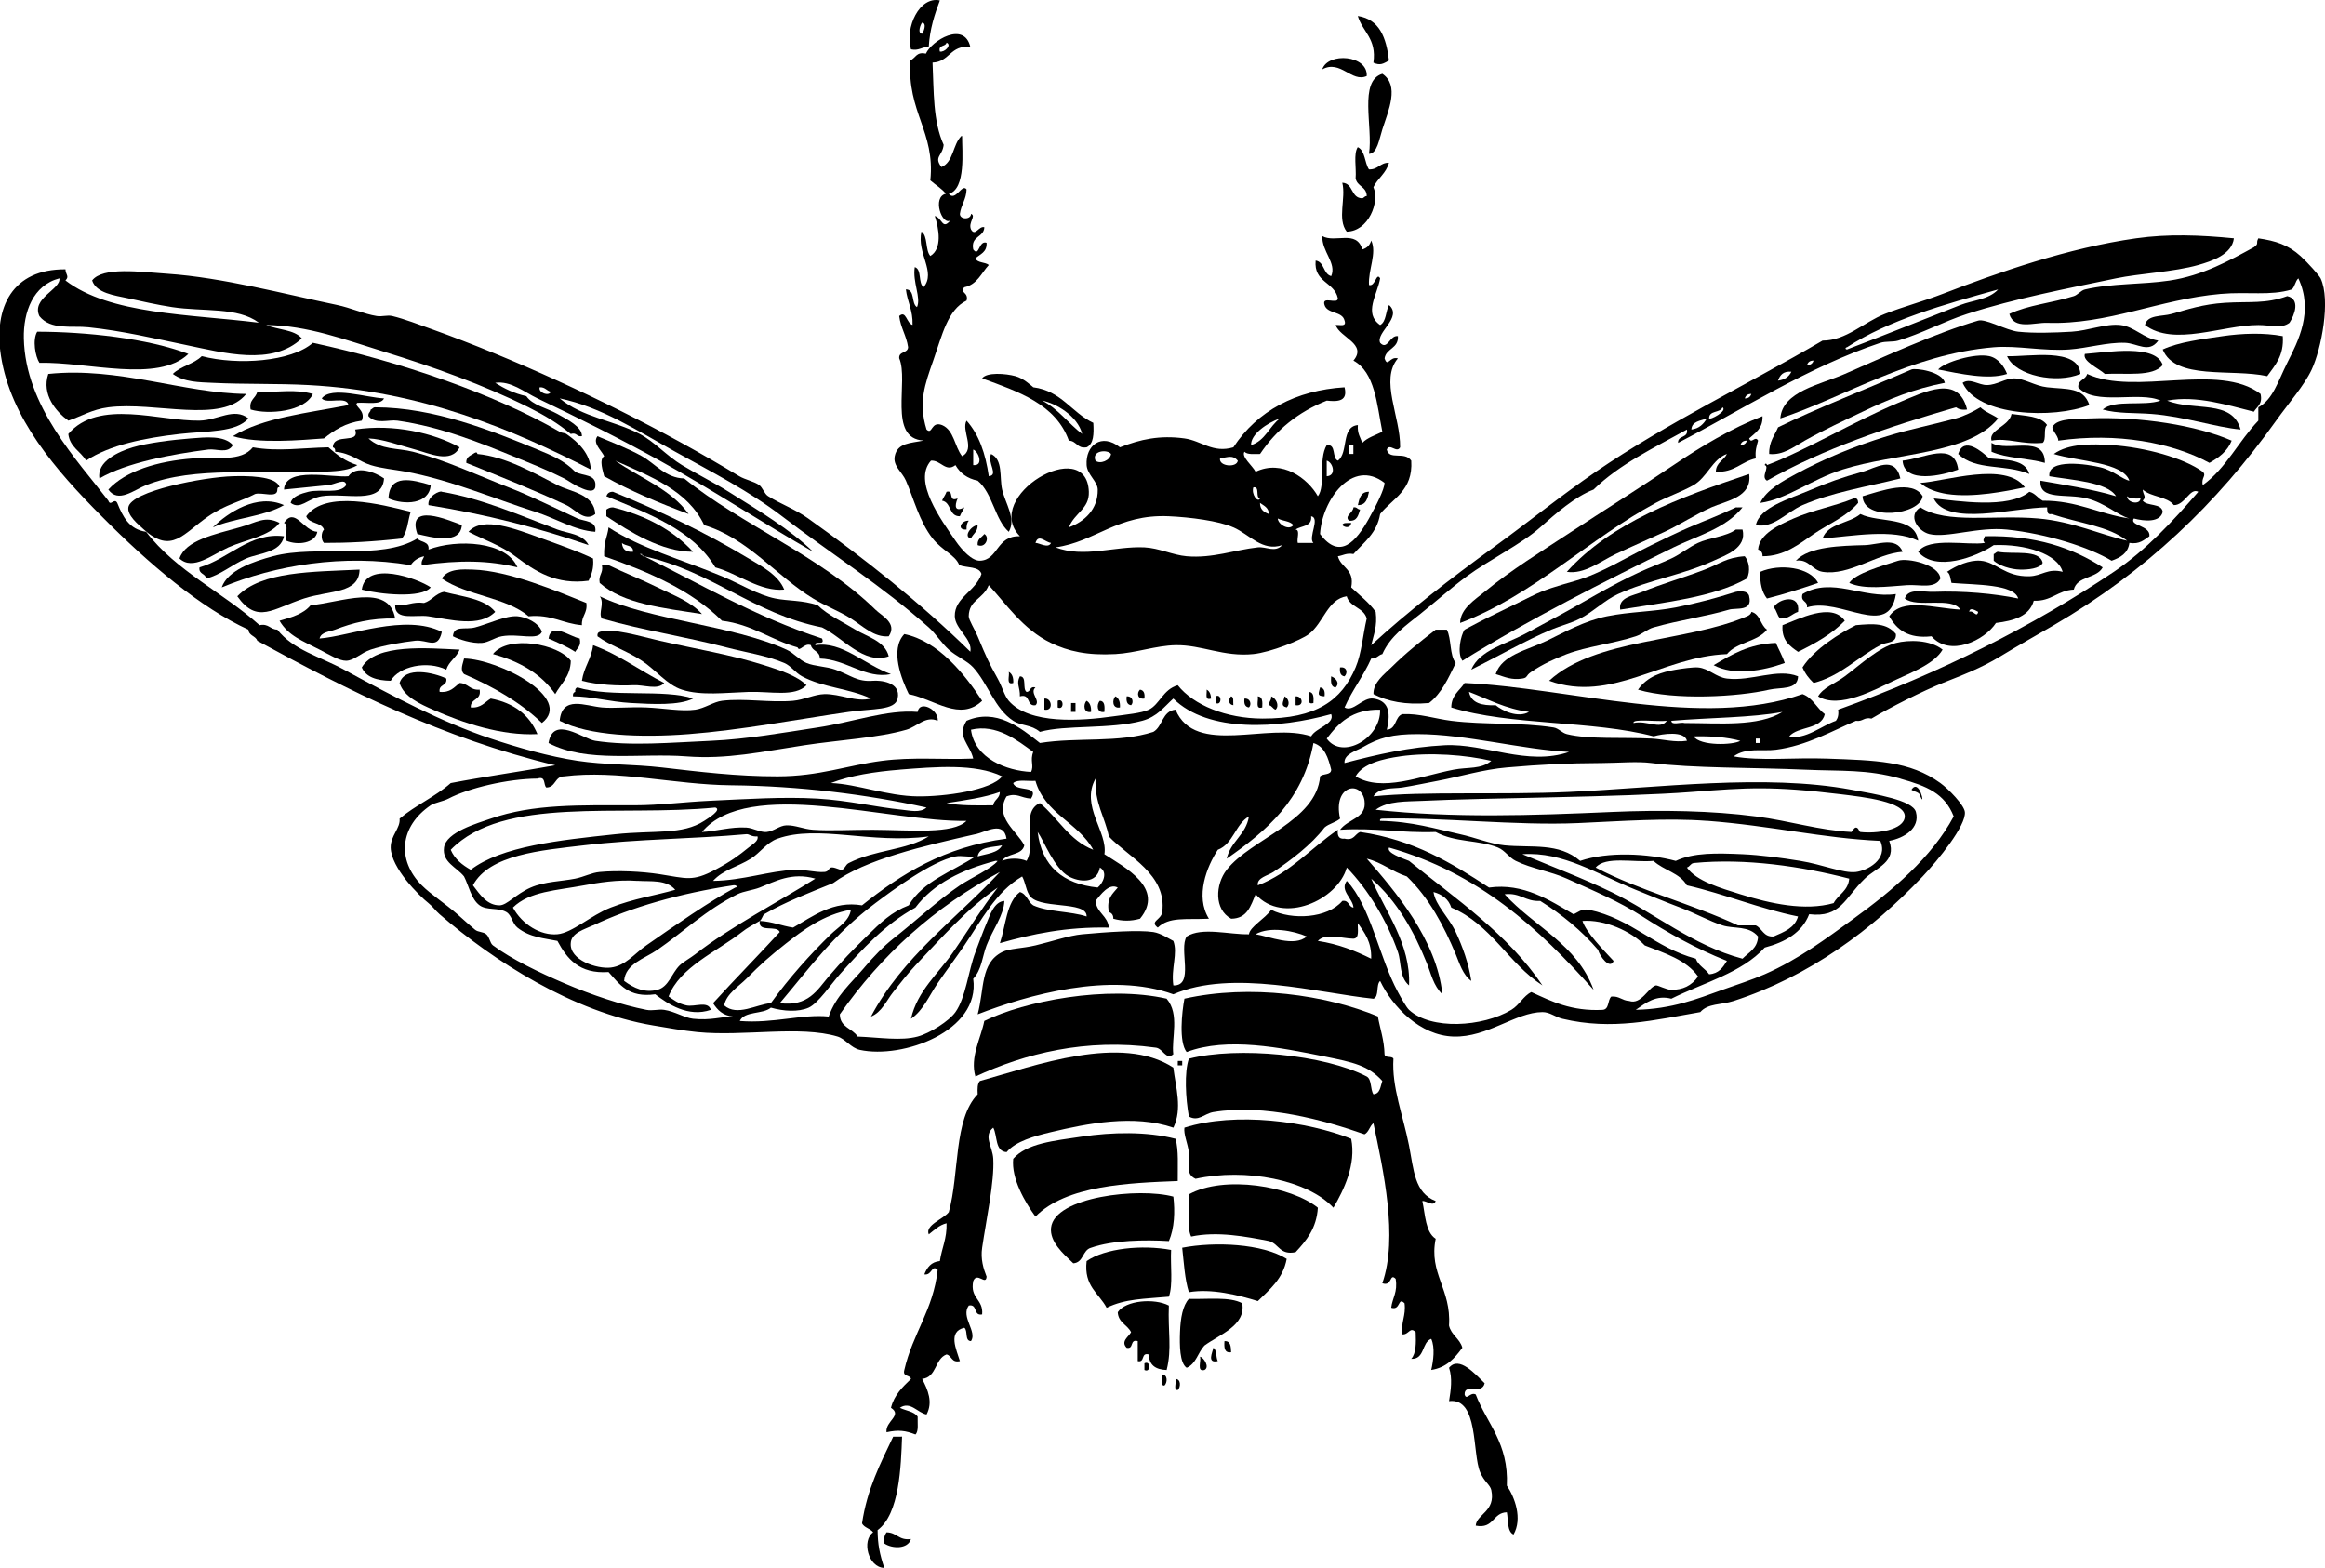 <?xml version="1.0" encoding="UTF-8"?>
<svg enable-background="new 0 0 373.914 252.148" version="1.1" viewBox="0 0 373.91 252.15" xml:space="preserve" xmlns="http://www.w3.org/2000/svg">
<g clip-rule="evenodd" fill-rule="evenodd">
	<path d="m151.15 0.066c-0.843 2.255-1.622 4.576-1.788 7.509-1.151-0.079-1.513 0.632-2.86 0.357-1-3.568 1.38-8.566 4.65-7.866zm-2.86 5.364c0.206-0.217 0.837-1.696 0-1.788-0.21 0.217-0.83 1.696 0 1.788z"/>
	<path d="m218.37 2.569c3.51 0.542 4.579 3.526 5.007 7.151-0.896 0.518-1.404 0.866-2.503 0.358 0.55-3.894-1.75-4.932-2.51-7.509z"/>
	<path d="m219.8 12.223c-2.414 1.118-4.211-2.68-7.151-1.072 0.91-2.79 7.36-2.312 7.15 1.072z"/>
	<path d="m222.31 11.866c2.79 1.872 0.997 5.856 0 8.939-0.501 1.55-0.819 3.911-2.146 3.934 0.67-4.342-1.7-11.712 2.15-12.873z"/>
	<path d="m218.37 23.666c1.206 0.583 1.07 2.505 1.788 3.576 1.491 0.061 1.765-1.097 3.219-1.073-0.445 1.701-1.807 2.484-2.503 3.933 1.051 2.348-0.768 7.089-4.291 7.151-1.574-2.034-0.088-5.355-0.715-7.867 1.82 0.086 1.341 2.473 3.218 2.503 0.289-0.068 0.356-0.358 0.715-0.357-8e-3 -1.542-1.571-1.527-1.788-2.86 0.14-1.633-0.37-3.938 0.34-5.006z"/>
	<path d="m367.84 47.622c2.146 0.478 1.179 3.04 0.357 4.291-1.308 0.984-2.929 0.358-5.006 0.357-5.832-2e-3 -13.564 3.511-18.235 0 0.378-1.69 2.702-1.342 4.291-1.788 2.479-0.696 5.004-1.563 8.581-1.788 3.96-0.247 6.52 0.205 10.01-1.072z"/>
	<path d="m347.1 54.773c-1.513 2.106-3.369 0.424-5.364 0.357-2.893-0.096-5.97 0.856-8.938 1.073-4.193 0.305-8.377-0.674-12.157-0.357-13.258 1.109-24.093 8.052-34.326 11.442 0.311-4.361 6.421-5.426 10.369-7.151 5.991-2.619 14.785-6.646 21.454-8.582 1.184-0.344 4.566 1.588 6.437 1.788 2.51 0.268 5.786 0.163 8.581 0 2.663-0.155 5.5-1.347 7.866-1.073 2.26 0.263 3.67 2.134 6.08 2.503z"/>
	<path d="m30.296 56.919c-4.915 4.716-16.131 1.256-23.957 1.43-0.658-1.024-1.144-3.679-0.357-5.006 7.862 0.014 17.759 1.065 24.314 3.576z"/>
	<path d="m367.12 54.058c0.218 3.198-1.267 4.694-2.503 6.436-5.775-1.256-14.767 0.703-16.806-4.291 2.604-1.194 6.204-1.642 9.654-2.146 3.09-0.449 6.6-0.579 9.66 1e-3z"/>
	<path d="m95.015 75.512c-12.46-6.407-27.194-12.618-45.411-13.587-5.06-0.27-10.304-0.105-15.375-0.358-2.104-0.104-4.59-0.07-6.436-1.43 1.248-1.255 3.415-1.591 4.648-2.86 5.77 1.504 14.409 0.901 17.878-2.146 14.078 3.051 29.092 8.167 39.689 14.303 0.432 0.25 0.776 0.153 1.073 0.357 1.982 1.366 3.834 3.193 3.934 5.721z"/>
	<path d="m347.81 58.707c-1.626 1.95-5.908 1.244-9.297 1.43-1.002-0.914-3.66-2.048-3.218-3.218 3.64-0.266 11.4-1.64 12.52 1.788z"/>
	<path d="m334.58 60.137c-3.813 1.609-10.445 0.324-11.8-2.86 3.35 0.14 11.48-1.489 11.8 2.86z"/>
	<path d="m322.78 60.137c-3.066 1-7.617-0.046-11.085-0.715 1.058-1.195 5.884-2.663 8.225-2.146 1.47 0.326 2.41 1.698 2.86 2.861z"/>
	<path d="m312.77 61.567c-4.997 0.966-9.028 2.639-13.23 4.648-2.881 1.378-6.03 2.814-9.296 4.648-1.681 0.944-3.472 2.396-5.722 2.146-0.057-1.964 0.864-2.95 1.431-4.291 5.884-2.911 15.104-6.525 21.454-9.296 0.65-0.281 4.97 0.33 5.37 2.145z"/>
	<path d="m39.592 63.355c-3.9 4.894-14.651 1.182-22.169 2.146-2.651 0.34-4.501 1.529-6.436 2.145-1.958-1.42-4.336-4.189-3.218-7.509 11.346-1.18 21.728 3.109 31.823 3.218z"/>
	<path d="m157.95 60.852c0.699-1.026 3.772-0.795 5.363-0.358 1.272 0.35 2.367 1.381 2.861 1.788 4.544 0.581 6.162 4.088 9.654 5.721 0.108 1.777 0.064 3.401-1.072 3.933-1.561 0.25-1.59-1.032-2.861-1.073-2.11-5.872-8.1-7.872-13.94-10.011zm16.09 8.939c-0.736-2.961-4.324-4.968-6.436-5.363 2.6 1.335 4.2 3.667 6.44 5.363z"/>
	<path d="m348.53 64.428c4.385 1.76 10.449-0.258 11.8 4.648-3.984-0.354-9.014-2.101-14.303-2.503-2.783-0.212-5.467-0.029-7.866-0.715 1.908-1.667 6.66-0.491 9.297-1.43-3.343-1.585-10.609 0.904-13.23-2.146-0.063-1.255 1.208-1.176 1.431-2.146 7.663 3.573 21.194-1.933 27.89 3.218 0.365 1.676-0.588 2.034-1.072 2.86-4.04-0.991-9.21-2.687-13.95-1.786z"/>
	<path d="m336.01 65.143c-5.772 2.243-17.908 1.848-20.381-3.576 1.189-0.833 2.567 0.377 3.934 0.358 1.599-0.023 2.9-1.062 4.29-1.073 1.72-0.014 3.354 1.201 5.363 1.43 3.21 0.366 5.85-0.055 6.8 2.861z"/>
	<path d="m50.319 63.355c-1.308 2.857-7.161 3.369-10.012 2.503-0.302-1.613 0.836-1.786 1.073-2.86 3.567 0.132 5.895-0.489 8.939 0.357z"/>
	<path d="m61.761 64.07c-0.545 1.124-2.742 0.595-4.291 0.715-0.711 0.505 1.442 1.155 0.715 2.86-2.613 0.367-4.436 1.524-6.079 2.861-3.705 0.267-10.526 0.895-14.66-0.358 4.865-3.002 12.021-3.712 18.593-5.006-0.258-1.529-3.494-0.081-4.291-1.073 1.506-2.017 7.196-0.116 10.013 1e-3z"/>
	<path d="m95.73 78.373c-0.29 1.138-2.17 0.133-2.503 0-0.833-0.333-1.868-1.111-2.503-1.43-2.636-1.325-5.126-2.313-8.224-3.576-5.062-2.062-11.538-4.73-18.593-5.721-1.388-0.195-3.459 0.645-4.648-0.715-0.101-0.578 0.338-0.616 0.357-1.073 0.29-0.068 0.356-0.359 0.715-0.357 9.536 0.023 18.806 3.79 26.102 6.793 2.341 0.964 4.334 1.791 6.079 3.576 1.169 0.737 3.555 0.258 3.218 2.503z"/>
	<path d="m321.35 67.288c-4.666 5.803-16.504 5.522-25.029 8.224-5.074 1.608-8.898 4.761-13.229 5.363 0.947-2.082 3.664-3.541 5.721-4.648 4.453-2.397 9.237-4.419 14.66-6.079 3.801-1.163 6.629-1.674 11.085-2.86 1.24-0.33 2.955-1.174 3.933-1.788 0.78 0.775 1.95 1.15 2.86 1.788z"/>
	<path d="m39.95 67.288c-1.976 2.286-6.59 1.993-11.084 2.503-5.621 0.638-11.267 1.779-15.018 4.291-0.87-1.515-2.613-2.155-2.86-4.291 4.86-5.73 14.748-2.018 21.096-2.146 2.992-0.06 5.527-2.164 7.866-0.357z"/>
	<path d="m329.22 68.361c-0.671 0.52-0.043 2.34-0.715 2.86-3.353 0.313-5.68-0.865-8.224-0.357-0.531-1.708 2.854-2.313 3.218-4.291 2.18 0.319 4.7 0.3 5.72 1.788z"/>
	<path d="m234.82 100.18c0.022-2.285 2.425-3.769 3.934-5.006 4.372-3.585 8.882-6.323 13.944-9.654 5.038-3.314 11.12-7.124 16.448-10.727 4.465-3.019 9.372-5.953 14.303-7.866 0.076 1.983-1.152 2.662-2.146 3.576 0.352 1.002 0.954-0.52 1.431 0.357-0.217 0.856-0.515 1.631-0.358 2.86-2.351 0.51-3.418 2.303-6.436 2.146 0.042-1.508 1.29-1.809 1.788-2.86-2.327 0.819-3.164 3.744-5.364 5.006-1.885 1.082-4.167 1.837-6.078 2.86-10.49 5.624-19.87 14.958-31.45 19.308zm45.06-28.601c0.615 0.019 0.917-0.275 1.073-0.715-0.62-0.019-0.92 0.275-1.07 0.715z"/>
	<path d="m358.9 70.864c-0.673 1.71-2.045 2.722-3.575 3.576-5.992-3.254-14.838-4.923-24.314-3.576 0.043-0.905-1.51-2.027-0.715-2.503 0.889-1.082 3.879-0.999 5.721-1.073 8.25-0.33 17.3 1.13 22.88 3.576z"/>
	<path d="m98.948 74.082c3.999 2.795 8.979 4.608 11.8 8.581-4.766-1.79-9.4-3.71-13.587-6.078-0.146-0.717-0.886-2.652 0-3.218-0.438-0.942-1.921-2.108-1.073-3.218 2.562 1.088 4.914 1.967 7.151 3.218 2.096 1.172 3.836 3.523 6.793 3.576 9.188 7.446 21.989 12.52 30.75 21.096 1.057 1.035 3.562 2.184 2.146 4.291-2.376 0.224-4.227-1.698-6.079-2.86-1.999-1.255-4.072-1.995-6.079-3.218-5.868-3.577-10.516-9.7-17.521-11.8-2.63-5.598-8.63-7.817-14.302-10.37z"/>
	<path d="m37.447 71.579c-0.822 1.462-2.651 0.551-3.933 0.715-5.833 0.744-13.221 2.113-17.521 4.648-0.478-2.726 3.101-4.327 5.363-5.006 2.338-0.702 6.336-1.202 9.297-1.43 2.423-0.187 5.401-0.525 6.794 1.073z"/>
	<path d="m320.28 71.221c2.575 1.595 8.603-1.47 8.581 3.218-2.696-0.76-6.185-0.728-8.581-1.788v-1.43z"/>
	<path d="m326.36 76.227c-3.944-1.672-8.582-0.46-11.441-3.218 0.907-2.97 3.898-0.29 5.006 0.715 2.73 0.24 5.8 0.152 6.43 2.503z"/>
	<path d="m57.471 74.797c-1.566 0.996-3.834 0.987-5.721 1.073-9.911 0.45-20.514-0.939-28.248 2.146-1.959 0.781-4.507 2.961-6.079 0.715 2.763-2.997 7.891-4.567 13.587-5.006 3.933-0.303 7.705 0.614 9.654-1.788 3.991 0.719 7.981 0.083 12.157 0 1.318 1.185 2.728 2.278 4.65 2.86z"/>
	<path d="m95.73 82.663c-1.681 1.363-3.194-0.745-4.648-1.43-4.798-2.26-10.874-4.689-16.09-6.793-0.061-0.895 0.549-1.119 1.073-1.43 0.318-0.22 0.639-0.432 0.715 0 4.558 0.438 8.97 3 12.873 5.006 2.151 1.106 5.906 1.425 6.077 4.647z"/>
	<path d="m314.92 75.512c-2.435 0.935-8.691 2.387-8.939-1.43 3.42-0.319 8.32-3.23 8.94 1.43z"/>
	<path d="m305.62 76.942c-5.332 1.328-10.963 2.219-15.733 4.291-2.604 1.131-4.65 3.771-7.509 3.218 0.609-2.897 5.302-4.168 8.939-5.721 2.596-1.107 4.91-1.949 8.224-2.86 1.99-0.546 5.19-2.783 6.08 1.072z"/>
	<path d="m61.761 76.942c-0.296 4.33-6.196 2.261-10.012 2.86-2.299 0.361-3.435 2.247-5.006 1.073 0.228-1.045 1.739-1.516 2.86-1.788 2.043-0.496 5.024 0.437 6.079-1.073-0.119-1.208-1.791-0.104-2.86 0-2.27 0.221-4.978 0.496-7.151 0.715 0.195-3.77 7.872-1.859 10.369-2.145 1.204-1.83 4.339-0.64 5.721 0.358z"/>
	<path d="m281.3 76.227c0.535 3.77-3.691 4.3-6.078 5.364-2.593 1.155-5.181 2.852-7.51 3.933-2.607 1.211-5.266 2.343-7.866 3.576-2.536 1.202-5.06 3.299-7.866 2.86 7.12-7.915 18.1-11.949 29.33-15.733z"/>
	<path d="m325.64 78.373c-2.953 0.609-8.303 1.721-12.515 1.073-1.491-0.229-3.36-0.833-4.291-1.788 3.88-0.207 13.73-3.539 16.81 0.715z"/>
	<path d="m44.956 78.373c-0.304-0.066-0.337 0.14-0.357 0.357 0.051 1.481-2.488 0.373-3.576 0.715-2.21 1.173-4.805 1.714-7.509 3.576-4.043 2.784-5.882 6.15-10.369 2.145-1.026-0.916-2.695-2.312-2.503-3.575 0.399-2.635 12.208-4.88 16.805-5.006 1.95-0.054 7.075-0.127 7.509 1.788z"/>
	<path d="m69.27 78.015c-0.231 3.124-4.285 3.238-6.793 2.145 0.141-4.012 3.812-3.037 6.793-2.145z"/>
	<path d="m309.2 79.803c-0.408 3.059-9.551 4.051-9.654 0 2.95-0.856 8.04-2.74 9.65 0z"/>
	<path d="m94.657 87.669c-7.964-2.763-16.5-4.955-25.745-6.437-0.229-1.438 1.879-2.388 2.146-2.145 6.545 1.109 12.668 3.841 18.593 6.078 1.677 0.634 4.096 0.675 5.006 2.504z"/>
	<path d="m126.12 94.82c-3.856 0.368-7.417-2.571-11.084-3.575-3.608-6.046-10.689-8.619-17.521-11.442 0.156-0.44 0.458-0.734 1.073-0.715 7.562 3.1 14.727 6.458 21.812 10.727 2.01 1.211 4.77 2.623 5.72 5.005z"/>
	<path d="m152.22 79.088c1.301-0.348 0.166 1.742 1.788 1.072-0.54 1.251-0.429 2.221 1.073 1.431-0.186 0.529-0.529 0.901-0.715 1.43-1.814 0.026-1.334-2.241-2.86-2.503 0.2-0.529 0.54-0.901 0.72-1.43z"/>
	<path d="m220.16 79.088c-0.232 1.078-0.459 2.163-1.788 2.145 0.24-1.078 0.46-2.163 1.79-2.145z"/>
	<path d="m298.83 80.875c-1.931 2.261-4.789 3.391-7.151 5.006-2.301 1.573-4.673 3.585-8.224 3.576 0.016-0.612-0.266-0.926-0.715-1.073 0.174-2.549 3.447-4.001 5.721-5.006 3.074-1.359 6.411-1.914 9.654-3.218 0.61-0.131 0.68 0.279 0.72 0.715z"/>
	<path d="m45.671 81.233c-3.157 1.849-7.971 2.041-11.442 3.576 2.372-2.34 7.09-5.528 11.442-3.576z"/>
	<path d="m66.052 82.306c-0.475 1.432-0.512 3.302-1.431 4.291-4.569 0.524-8.812 0.728-12.515 0.715-0.489-0.457-0.489-1.688 0-2.146-0.437-1.231-2.423-0.914-2.86-2.145 3.086-4.262 12.12-1.893 16.806-0.715z"/>
	<path d="m111.46 88.742c-5.116-0.01-10.137-3.211-13.945-5.721v-1.073c0.288-0.189 0.581-0.373 1.073-0.357 5.352 1.33 9.672 3.682 12.872 7.151z"/>
	<path d="m217.66 81.591c0.578-0.101 0.616 0.338 1.073 0.357-0.294 0.898-0.469 1.916-1.788 1.788-0.79-0.786 0.63-1.188 0.72-2.145z"/>
	<path d="m279.52 81.591h0.716c-2.729 3.426-7.264 4.552-11.085 6.436-11.114 5.479-23.312 11.606-33.969 18.236-0.882-1.257-0.271-4.073 0.357-5.006 3.366-1.833 7.035-3.52 10.728-5.364 2.222-1.109 4.028-1.595 7.151-2.503 4.155-1.208 8.202-3.8 12.157-5.721 1.933-0.939 4.026-1.975 6.078-2.861 2.665-1.15 4.884-1.947 7.509-3.218 0.1 8e-3 0.22 8e-3 0.34 8e-3z"/>
	<path d="m74.276 84.451c-0.252 3.257-4.942 1.928-7.151 1.43-1.781-5.127 4.889-2.295 7.151-1.43z"/>
	<path d="m308.48 86.954c-4.1-1.973-10.5-0.737-15.375-0.357 0.869-2.468 4.292-2.383 6.078-3.934 3.04 1.487 8.78 0.282 9.3 4.291z"/>
	<path d="m51.034 85.524c-0.323 1.831-3.137 2.235-5.006 1.43-0.218-0.855 0.449-2.594-0.357-2.86 1.765-2.665 3.137 1.344 5.363 1.43z"/>
	<path d="m44.956 84.094c-1.675 2.177-5.382 2.664-8.224 3.933-2.551 1.14-5.73 3.821-7.867 1.788 0.976-2.923 5.609-3.865 9.654-5.006 2.807-0.791 4.098-1.922 6.437-0.715z"/>
	<path d="m155.8 83.736c-0.278 0.318-0.384 0.808-0.357 1.43-1.69 0.099-0.83-1.528 0.36-1.43z"/>
	<path d="m75.349 85.524c2.284-2.604 7.631-0.425 11.8 1.073 3.076 1.105 6.055 2.179 8.224 3.218 0.16 1.59-0.254 2.606-0.715 3.576-5.189 0.71-8.559-1.49-11.8-3.933-2.316-1.746-4.884-2.573-7.509-3.934z"/>
	<path d="m215.87 84.451c0.11-0.485 0.895-0.297 1.43-0.357-0.1 0.828-0.95 0.822-1.43 0.357z"/>
	<path d="m157.23 84.451c0.016 1.088-0.755 1.391-1.072 2.146-1.3-0.258 0.03-2.077 1.07-2.146z"/>
	<path d="m102.88 89.1c9.591 4.711 18.526 10.079 29.32 13.587 0.556 1.271-1.214 0.216-1.073 1.073 4.27-0.703 7.939 3.161 12.157 4.648-4.069 0.849-7.152-2.38-11.442-2.503 0.039-1.23-1.233-1.151-1.43-2.145-1.09-0.453-1.821 1.222-2.146 0.357-4.283-1.199-7.272-3.693-12.157-4.291-4.895-4.878-11.706-7.841-18.951-10.369-0.065-2.522 0.512-3 0.715-4.648 5.215 3.408 11.6 5.097 18.236 7.867 2.93 1.223 5.777 3.009 8.582 3.576 2.041 0.412 4.378 0.251 6.794 1.072 1.655 1.601 3.951 2.639 6.079 3.934 1.87 1.138 4.753 1.827 5.363 4.291-4.015 1.412-7.419-3.066-10.727-4.648-11.121-2.229-17.667-9.03-28.605-11.442-0.304 0.066-0.337-0.14-0.357-0.357-0.1-1e-3 -0.22-1e-3 -0.34-1e-3zm-1.07-0.358c0.076-1.148-1.275-0.87-1.788-1.43 0.07 1.005 0.62 1.523 1.79 1.43z"/>
	<path d="m280.23 85.166c0.779 3.007-2.819 4.164-4.648 5.006-5.104 2.349-10.327 3.05-15.376 5.363-2.164 0.991-3.906 2.803-6.078 3.933-1.471 0.765-3.084 1.128-4.648 1.788-4.109 1.731-8.69 4.365-12.872 6.436 1.354-3.169 5.527-4.082 8.581-5.721 1.528-0.82 3.052-1.656 4.648-2.503 4.456-2.363 8.965-5.228 13.945-7.509 1.629-0.746 3.395-1.394 5.006-2.146 1.506-0.702 2.793-1.801 4.291-2.503 1.79-0.839 4.533-1.004 6.078-2.146 0.36-7e-3 0.72-7e-3 1.07-7e-3z"/>
	<path d="m45.671 86.239c-0.536 2.694-4.017 2.692-6.079 3.576-2.332 1-4.147 2.683-6.436 3.218-0.11-0.843-1.242-0.666-1.073-1.788 4.665-1.336 8.084-5.687 13.588-5.006z"/>
	<path d="m158.3 85.881c0.908 0.477 0.226 2.337-1.073 1.788-0.09-1.043 0.67-1.233 1.07-1.788z"/>
	<path d="m83.215 91.245c-4.639-1.125-9.167-1.206-15.375-0.358-0.151-0.747 0.245-0.947 0.357-1.43-0.971 0.22-1.674 0.709-2.145 1.43-10.829-1.82-21.785-7e-3 -30.393 3.576 0.959-2.781 5.121-4.173 8.224-5.006 7.083-1.901 17.331 0.748 23.241-2.86 0.523 0.668 1.962 0.422 1.788 1.788 4.58-1.735 12.564-1.348 14.303 2.86z"/>
	<path d="m305.98 88.742c-4.197 0.294-8.575 3.896-12.872 3.218-1.693-0.267-2.197-2.105-4.291-1.788 2.146-2.311 7.28-2.394 11.085-2.503 2.09-0.06 5.12-1.418 6.08 1.073z"/>
	<path d="m328.5 90.53c-0.4 0.925-2.433 1.095-3.575 1.073-1.62-0.031-3.436-0.654-4.291-1.43v-1.073c0.289-0.068 0.356-0.359 0.715-0.358 2.37 0.468 6.69-0.487 7.16 1.788z"/>
	<path d="m280.59 89.457c0.718 0.844 0.941 2.394 0.357 3.576-5.419 3.043-13.11 3.814-20.381 5.006-0.354-1.976 2.093-2.248 3.575-2.86 3.151-1.302 6.507-2.239 10.012-3.576 2.36-0.898 3.51-1.958 6.44-2.146z"/>
	<path d="m312.06 93.033c-0.876 1.735-3.348 0.938-5.363 1.073-3.205 0.215-6.874 0.752-9.296-0.357 0.994-1.551 5.219-2.726 7.866-3.576 1.51-0.488 6.57 0.596 6.79 2.86z"/>
	<path d="m96.802 90.887h1.073c2.533 1.231 5.322 2.314 7.867 3.576 2.524 1.252 5.382 2.272 7.151 4.291-6.185-0.966-12.673-1.63-16.448-5.006-0.251-1.326 0.614-1.535 0.36-2.861z"/>
	<path d="m292.39 93.748c-2.68 0.896-5.362 1.788-8.224 2.503-0.791-0.997-1.159-2.417-1.072-4.291 3.08-1.357 8.02-0.762 9.29 1.788z"/>
	<path d="m57.828 91.603c-0.086 3.909-4.746 3.29-8.939 4.648-5.019 1.625-7.488 4.185-10.727-0.358 3.928-4.057 12.059-3.912 19.666-4.29z"/>
	<path d="m94.299 96.966c0.22 1.65-0.803 2.058-0.715 3.576-3.089-0.249-4.892-1.783-8.582-1.43-3.6-3.075-10.022-3.327-13.945-6.079 1.006-1.658 3.496-1.473 5.006-1.43 5.742 0.164 13.665 3.532 18.236 5.365z"/>
	<path d="m69.27 94.463c-1.501 1.812-8.245 1.107-11.084 0.357 0.652-4.788 9.035-1.787 11.084-0.357z"/>
	<path d="m304.9 95.536c-1.122 7.364-8.951 0.414-14.303 2.146 0.173-1.126-1.098-0.81-0.716-2.146 4.74-2.824 9.68 0.77 15.02 0z"/>
	<path d="m79.64 98.396c-2.513 2.558-7.205 1.237-10.727 0.715-2.062-0.306-5.446 0.775-5.363-1.788 1.877 0.209 2.707-0.63 4.648-0.357 1.275-0.393 1.816-1.521 3.218-1.788 3.013 0.801 6.541 1.087 8.224 3.218z"/>
	<path d="m281.3 95.893c0.634 2.498-2.125 1.82-3.218 2.146-3.679 1.093-7.982 1.681-12.157 2.86-0.985 0.278-1.852 1.104-2.86 1.43-3.752 1.214-7.797 1.621-11.085 2.861-1.788 0.674-3.85 1.592-5.721 2.86-0.97 0.657-0.517 0.92-1.431 1.073-1.721 0.288-2.833-0.264-4.29-0.715 1.008-3.101 4.998-3.814 8.224-5.363 2.934-1.41 6.036-3.193 9.654-3.933 3.657-0.748 7.445-0.719 11.084-1.43 3.41-0.667 6.712-1.565 9.654-2.503 0.24-0.068 1.92-0.363 2.16 0.719z"/>
	<path d="m63.549 99.469c-3.896-0.09-6.834 0.704-9.654 1.788-0.875 0.336-2.254 0.374-2.503 1.43 4.804-0.361 13.749-4.038 19.666-1.073-0.648 2.973-2.307 1.206-4.291 1.43-2.062 0.233-5.059 0.734-7.151 1.43-1.562 0.52-2.673 1.761-3.933 1.788-1.117 0.023-2.71-0.97-4.291-1.788-2.685-1.391-5.013-2.193-6.437-4.648 1.953-0.55 3.895-1.111 5.006-2.503 4.509-0.328 12.624-3.711 13.588 2.14z"/>
	<path d="m289.17 98.396c-1.007 0.305-1.467 1.155-2.86 1.073-0.53-0.423-0.557-1.351-1.072-1.788 0.79-1.45 4.33-2.28 3.93 0.715z"/>
	<path d="m284.17 101.26c-1.5 1.956-4.9 2.012-6.436 3.933-10.426 0.394-18.546 7.928-28.605 4.291 7.466-6.854 21.911-6.129 31.823-10.369 0.326-0.14 0.633-0.329 0.715-0.715 1.43 0.36 1.43 2.144 2.51 2.864z"/>
	<path d="m296.68 99.826c-2.041 2.131-4.724 3.62-7.509 5.006-1.335-0.929-2.684-1.845-2.503-4.291 2.51-0.919 7.91-3.781 10.01-0.714z"/>
	<path d="m87.148 101.61c-0.665 1.473-3.7 0.239-6.437 0.715-1.143 0.199-2.146 0.995-3.218 1.073-1.581 0.116-3.732-0.569-4.648-1.073 0.124-1.821 1.999-1.004 3.576-1.43 2.262-0.611 4.929-1.927 6.794-1.788 1.395 0.114 3.473 1.048 3.933 2.508z"/>
	<path d="m304.9 101.97c0.141 1.572-1.627 1.234-2.503 1.788-3.681 1.922-6.286 4.918-10.728 6.078-0.741-0.689-1.365-1.495-1.788-2.503 1.895-2.994 6.122-5.556 8.582-6.793 2.88-0.26 4.97-0.37 6.44 1.42z"/>
	<path d="m93.227 102.69c0.283 1.236-0.397 1.509-0.715 2.145-1.301-0.845-2.798-1.493-4.291-2.145 0.403-2.75 3.415-0.29 5.006-0.01z"/>
	<path d="m129.7 110.2c-1.866 1.932-5.808 0.958-9.296 1.073-3.833 0.126-7.64 0.631-10.727-0.358-2.398-0.768-4.178-3.153-6.436-4.648-2.521-1.669-5.113-2.425-7.151-3.934-0.058-0.416 0.079-0.636 0.357-0.715 2.047-0.664 6.282 0.654 9.654 1.43 5.658 1.303 11.372 2.205 16.806 3.933 2.5 0.79 5.3 1.7 6.8 3.22z"/>
	<path d="m232.68 101.26c0.771 1.494 0.418 4.111 1.431 5.363-1.168 2.408-2.27 4.882-4.291 6.436-3.798 0.342-6.649-0.263-8.938-1.43-0.06-1.888 1.736-3.18 2.86-4.291 2.296-2.268 4.406-3.959 7.151-6.078h1.79z"/>
	<path d="m157.95 112.7c-3.55 3.4-7.601-0.229-11.8-1.073-1.113-2.295-3.107-7.134-0.715-9.654 5.52 1.14 9.75 6.52 12.51 10.72z"/>
	<path d="m312.41 104.48c-1.335 2.301-5.064 3.696-7.867 5.006-2.908 1.359-8.73 4.618-12.157 2.503 0.854-1.453 2.638-1.99 4.291-3.218 2.468-1.833 5.431-4.646 8.225-5.364 2.01-0.52 5.48-0.55 7.51 1.07z"/>
	<path d="m91.796 106.26c-0.061 2.561-1.583 3.661-2.503 5.363-2.242-3.241-5.701-5.264-10.012-6.436 2.463-3.15 10.59-1.6 12.515 1.08z"/>
	<path d="m285.6 103.4c0.465 1.084 1.036 2.062 1.43 3.218-3.576 1.303-8.233 2.075-11.441 0.357 2.85-1.68 5.64-3.41 10.01-3.58z"/>
	<path d="m95.372 103.76c4.276 1.564 7.567 4.113 11.442 6.078-1.015 1.207-3.265 0.259-5.006 0.358-2.238 0.127-5.732-0.039-8.224-0.715 0.313-2.2 1.526-3.49 1.796-5.72z"/>
	<path d="m73.918 104.48c-0.505 1.282-1.725 1.851-2.146 3.218-3.067-1.506-7.59-0.543-8.939 1.788-2.217-0.047-3.974-0.555-4.648-2.146 2.227-3.86 10.563-3.1 15.733-2.86z"/>
	<path d="m87.148 116.27c-3.46-3.334-7.785-5.803-12.515-7.867-0.709-0.676-0.173-1.689 0-2.503 5.531 0.1 17.7 6.36 12.515 10.37z"/>
	<path d="m215.51 107.34c1.114-0.167 1.278 0.899 0.716 1.431-0.63-0.09-0.82-0.62-0.72-1.43z"/>
	<path d="m289.17 108.77c-0.059 2.25-2.842 1.724-4.648 2.145-4.926 1.148-15.185 1.739-21.096 0 1.528-2.186 3.854-2.833 6.078-3.218 0.953-0.165 2.79-0.425 3.576-0.358 1.772 0.153 2.848 1.562 4.648 1.788 3.92 0.48 8.11-1.71 11.44-0.36z"/>
	<path d="m71.773 109.12c0.193 1.266-1.266 0.879-1.073 2.146 1.717 0.167 2.348-0.751 3.218-1.431 1.379 0.051 1.652 1.208 3.218 1.073 0.325 1.755-1.499 1.362-1.43 2.861 1.686 0.136 2.243-0.856 3.218-1.43 3.709 0.701 6.212 2.608 7.509 5.721-5.813 0.294-11.983-1.802-16.806-3.933-1.948-0.861-4.724-2.072-5.363-4.291 0.847-2.73 5.475-1.68 7.509-0.72z"/>
	<path d="m162.24 108.05c0.53 0.304 0.769 0.9 0.715 1.788-1.21 0.36-0.56-1.11-0.72-1.79z"/>
	<path d="m164.02 108.77c1.185 6e-3 0.363 2.021 1.073 2.503 0.71-5e-3 0.455-0.976 1.43-0.715-0.999 0.872 0.867 2.122 0 2.86-1.521 0.21-0.691-1.93-2.503-1.43 0.05-1.51-0.64-2 0-3.22z"/>
	<path d="m214.08 108.77c0.727 0.26 1.46 1.076 0.715 1.788-0.78-0.06-0.77-0.91-0.72-1.79z"/>
	<path d="m111.46 112.34c-2.245 1.131-6.445 0.917-10.012 0.715-3.371-0.191-6.494-1.087-9.296-1.073-0.058-0.416 0.079-0.636 0.357-0.715-0.058-0.416 0.079-0.636 0.357-0.715 5.437 1.67 13.962 0.21 18.592 1.78z"/>
	<path d="m212.3 110.55c0.629 0.086 0.815 0.615 0.715 1.43-1.33-0.04-0.91-0.52-0.72-1.43z"/>
	<path d="m183.33 110.91c0.629 0.086 0.815 0.615 0.715 1.431-1.1 0.17-1.27-0.9-0.71-1.43z"/>
	<path d="m194.06 110.91c0.479 0.235 0.666 0.765 0.715 1.431-1.08 0.36-0.64-0.8-0.72-1.43z"/>
	<path d="m210.51 111.27c0.782 0.053 0.768 0.901 0.716 1.788-1.21 0.36-0.56-1.12-0.72-1.79z"/>
	<path d="m179.4 111.98c0.531 0.304 0.769 0.9 0.715 1.788-1.24 0.25-1.29-1.25-0.72-1.79z"/>
	<path d="m181.19 111.98c1.001-0.056 1.167 1.011 0.715 1.43-0.63-0.08-0.81-0.61-0.71-1.43z"/>
	<path d="m195.49 111.98c1.043-0.525 1.043 1.599 0 1.073v-1.07z"/>
	<path d="m197.99 111.98c0.485 0.111 0.297 0.896 0.357 1.43-0.83-0.1-0.82-0.95-0.36-1.43z"/>
	<path d="m202.28 111.98c0.781 0.053 0.768 0.901 0.715 1.788-1.2 0.37-0.56-1.11-0.72-1.79z"/>
	<path d="m204.43 111.98c0.759 0.288 1.394 1.472 0.715 2.146-0.47-0.126-0.562-0.629-1.072-0.715-0.04-0.65 0.44-0.76 0.36-1.44z"/>
	<path d="m206.58 111.98c0.62 0.326 0.924 1.253 0.357 1.788-1.13-0.25-0.48-0.95-0.36-1.79z"/>
	<path d="m208.36 111.98c1.171-0.075 1.412 1.678 0 1.43v-1.43z"/>
	<path d="m167.96 112.34c1.221-0.13 1.509 2.068 0 1.788v-1.79z"/>
	<path d="m200.14 112.34c1.002-0.056 1.167 1.011 0.715 1.43-0.64-0.09-0.82-0.61-0.72-1.43z"/>
	<path d="m170.1 112.7c1.043-0.526 1.043 1.598 0 1.073v-1.07z"/>
	<path d="m174.75 112.7c0.53 0.304 0.769 0.9 0.715 1.788-1.23 0.25-1.28-1.26-0.71-1.79z"/>
	<path d="m176.9 112.7c0.782 0.053 0.768 0.901 0.715 1.788-1.25 0.25-1.29-1.26-0.72-1.79z"/>
	<path d="m172.25 113.06h0.715v1.43h-0.715c0.01-0.48 0.01-0.96 0.01-1.43z"/>
	<path d="m150.79 115.92c-1.906-0.874-3.311 0.941-5.006 1.43-4.597 1.326-10.723 1.637-16.448 2.503-6.953 1.051-12.403 2.288-18.951 1.788-7.48-0.571-16.021 1.094-22.169-2.146 0.72-4.539 5.566-0.654 7.509-0.357 5.705 0.873 12.077 0.287 18.593 0 5.826-0.256 11.651-1.314 17.163-2.146 5.714-0.861 11.121-2.907 16.09-2.503 0.32-1.97 3.44-0.34 3.23 1.44z"/>
	<path d="m187.62 160.61c2.149 2.501 0.74 6.388 1.072 8.938-1.195 1.018-1.665-0.982-2.86-1.072-11.223-1.547-21.03 0.97-28.963 4.648-0.911-3.095 0.879-6.158 1.43-8.939 6.44-3.19 19.72-5.75 29.32-3.58z"/>
	<path d="m188.7 181.35c-6.364-2.183-13.875-0.662-19.666 0.716-2.684 0.638-5.704 1.479-7.151 3.218-1.901-0.125-1.443-2.608-2.145-3.934-1.658 1.319-0.109 2.999 0 5.006 0.2 3.701-1.13 9.795-1.788 14.303-0.268 1.834 0.205 3.355 0.715 4.648-0.109 1.521-1.52-0.844-2.146 0.715-0.568 2.833 1.658 2.871 1.43 5.363-1.474 0.282-0.672-1.712-2.146-1.43-1.344 1.802 1.394 4.195 0.358 5.721-1.065-7e-3 -0.459-1.687-1.073-2.146-2.706 0.623-1.286 3.464-0.715 5.363-1.383 0.312-1.272-0.873-2.146-1.072-1.92 0.701-1.554 3.689-3.933 3.934 0.945 1.769 1.766 3.755 0.715 5.721-1.434-0.248-2.612-2.21-4.291-1.072 0.947 0.482 2.294 0.566 2.861 1.43-0.043 1.03 0.195 2.341-0.358 2.86-1.598-0.627-2.732-0.781-4.648-0.357-0.241-1.77 2.616-2.699 0.715-3.933 0.524-2.099 1.887-3.358 3.218-4.648-0.146-0.689-1.386-0.283-1.073-1.431 1.32-5.831 4.653-9.649 5.363-16.09-0.969-0.976-0.89 0.925-2.146 0.715 0.441-1.108 1.086-2.014 2.503-2.146 0.298-2.086 1.153-3.614 1.073-6.079-1.241 0.309-1.984 1.115-2.86 1.788-0.641-1.485 2.322-2.438 3.218-3.575 1.721-6.146 0.758-14.975 4.648-18.951-0.047-0.882-0.054-1.723 0.358-2.146 8.885-2.462 22.755-7.619 31.107-2.146 0.4 3.25 1.47 6.59 0.01 9.66z"/>
	<path d="m189.41 170.62h0.715v0.715h-0.715c0.01-0.24 0.01-0.48 0.01-0.72z"/>
	<path d="m217.3 183.14c0.831 4.143-1.205 8.262-2.86 11.084-4.153-4.467-14.099-6.423-22.169-4.647-1.798-0.825-0.82-2.617-1.072-4.291-0.231-1.532-0.873-2.914-0.716-3.934 8.23-2.6 19.83-1.01 26.82 1.79z"/>
	<path d="m189.05 183.14c0.525 1.858 0.331 4.436 0.357 6.794-7.86 0.309-17.95 0.677-22.884 5.721-1.702-2.354-3.898-6.11-3.576-9.297 2.17-2.496 6.529-2.893 11.084-3.575 4.75-0.71 10.4-0.85 15.02 0.36z"/>
	<path d="m211.94 194.22c-0.215 3.361-1.861 5.291-3.576 7.151-2.562 0.536-2.689-1.362-4.29-1.787-3.677-0.712-8.334-1.612-12.515-0.716-0.767-1.617-0.169-4.599-0.357-6.793 5.66-3.13 16.42-1.33 20.74 2.15z"/>
	<path d="m188.7 192.44c0.282 2.413 0.185 5.044-0.715 7.151-3.877-0.231-9.062-0.145-12.515 1.072-1.414 0.374-1.184 2.392-2.86 2.503-1.65-1.558-3.817-3.479-3.576-5.721 0.55-5.01 14.21-6.5 19.68-5z"/>
	<path d="m206.93 202.45c-0.596 3.218-2.726 4.902-4.648 6.794-3.113-0.974-7.497-2.064-11.084-1.431-0.662-2.079-0.797-4.687-1.073-7.151 5.27-1.01 12.89-0.66 16.8 1.79z"/>
	<path d="m188.34 201.02c-0.133 2.489 0.33 5.574-0.357 7.509-4.034 0.373-6.99 0.321-10.012 1.788-1.231-2.345-3.693-3.458-3.218-7.509 2.95-2.05 8.87-2.67 13.59-1.79z"/>
	<path d="m199.78 209.6c0.614 3.583-3.703 5.037-6.079 6.793-1.043 1.103-1.341 2.949-2.86 3.576-1.129-0.769-1.145-3.634-1.072-5.721 0.079-2.312 0.46-4.319 1.431-5.364 3 0.09 6.58-0.39 8.58 0.71z"/>
	<path d="m187.98 209.96c-0.174 4.102 0.517 6.912-0.357 10.369-1.723-0.064-2.828-0.747-2.86-2.503-1.333-0.38-0.566 1.341-1.788 1.072v-3.218c-1.333-0.38-0.566 1.341-1.788 1.073-1-1.042 0.328-1.773 0.715-2.503-0.583-1.205-2.049-1.526-2.145-3.219 1.26-1.93 5.94-2.28 8.22-1.07z"/>
	<path d="m196.92 215.68c1.005-0.052 1.031 0.876 1.072 1.788-1.11 0.16-1.14-0.77-1.07-1.79z"/>
	<path d="m195.13 216.75c0.593 0.361 0.389 1.519 0.715 2.145-1.81 0.4-0.82-1.44-0.71-2.15z"/>
	<path d="m192.99 218.18c0.61 0.139 1.607 1.685 0.715 2.146-1.29 0.33-0.5-1.41-0.71-2.15z"/>
	<path d="m184.05 219.25c1.043-0.526 1.043 1.598 0 1.072v-1.07z"/>
	<path d="m238.76 222.47c-0.461 1.921-3.264-0.099-3.219 1.788 0.305 1.049 0.9-0.466 1.788 0 1.809 4.747 5.316 7.794 5.006 14.66 1.274 1.882 2.541 5.302 1.073 7.866-1.057-0.494-0.824-2.275-1.073-3.576-2.323 0.061-2.052 2.716-5.006 2.146 0.127-1.846 3.245-2.28 2.503-5.721-0.182-0.843-1.139-1.339-1.788-2.86-1.309-3.073-0.229-12.037-5.006-11.442 0.288-1.801 0.568-3.639 0-5.363 1.62-2.01 4.26 1.08 5.73 2.49z"/>
	<path d="m186.91 221.04c0.91 0.036 0.845 1.333 0.357 1.788-0.78 0.06-0.17-1.27-0.36-1.79z"/>
	<path d="m189.05 221.76c0.909 0.036 0.845 1.332 0.357 1.787-0.77 0.05-0.16-1.27-0.36-1.79z"/>
	<path d="m145.07 231.05c-0.172 4.734-0.406 12.452-3.934 15.018 0.016 2.274 0.325 3.847 1.073 6.079-2.585-0.053-3.663-4.398-1.788-5.721-0.459-0.614-1.427-0.719-1.788-1.431 0.808-5.509 2.966-9.668 5.006-13.945 0.48-0.01 0.96-0.01 1.43-0.01z"/>
	<path d="m142.57 246.43c1.665 3e-3 1.975 1.362 3.933 1.072-0.498 1.677-3.069 1.569-4.291 0.715-0.11-0.83 0.06-1.38 0.36-1.79z"/>
	<path d="m154.73 21.877c-0.022 2.365 0.658 8.521-2.145 9.297 1.104 1.303 2.105-1.736 2.86-0.715-0.048 1.621-0.875 2.462-1.073 3.933-0.011 0.961 1.799 0.961 1.788 0 0.885 0.345-0.493 1.374 0 2.503 0.676 1.216 1.253-0.612 2.145-0.357-0.075 1.712-2.221 1.354-1.788 3.576 0.996 1.315 0.848-1.507 2.146-1.073 0.098 1.529-1.038 1.823-1.788 2.503 0.302 0.771 1.568 0.577 2.146 1.073-1.206 1.297-1.859 3.146-3.933 3.576-0.907 0.874 0.754 0.762 0.357 2.146-3.034 1.458-3.904 5.495-5.363 9.654-1.331 3.793-2.421 6.726-1.073 11.085 0.975 0.932 0.679-1.422 2.503-0.715 1.93 0.811 2.003 3.479 3.218 5.006 2.218-1.15-0.182-4.152 0.715-5.721 1.977 2.195 3.056 5.288 3.576 8.939 1.65-0.188-0.283-2.106 0.357-3.576 1.972 0.899 1.339 3.763 1.788 5.721 0.524 2.286 2.287 4.654 1.073 6.794-2.236-1.93-2.575-6.195-5.006-8.224-1.682-0.344-2.834-1.218-3.575-2.503-1.568 1.218-2.349-0.823-3.934-0.715-2.977 3.298 1.647 9.528 3.934 12.872 1.079 1.578 2.686 3.255 3.933 3.218 2.991-0.088 2.612-4.075 6.436-3.934-6.196-6.376 10.761-16.412 11.084-7.151 0.096 2.76-2.25 3.321-3.218 5.721 2.476-0.897 4.708-2.878 4.648-6.079-0.024-1.307-1.694-2.408-1.788-3.933-0.196-3.189 2.398-5.219 5.363-2.86 3.292-1.288 6.399-1.974 10.369-1.43 2.766 0.378 4.542 2.421 7.866 1.43 3.861-5.888 10.099-9.177 17.879-9.654 0.558 2.227-0.99 2.348-2.861 2.146-4.612 1.824-8.143 4.729-10.727 8.582-0.949-4e-3 -2.042 0.135-2.503-0.358-0.554 0.811 1.305 2.257 1.788 3.218 4.279-2.041 8.387 1.066 10.012 3.933 1.286-1.62 0.041-5.911 1.43-8.224 1.599-0.168 0.782 2.079 1.788 2.503 1.743-1.237 0.473-5.487 3.218-5.721-0.118 1.31 0.397 1.987 0.716 2.86 0.816-0.852 2.108-1.229 3.218-1.788-0.894-4.47-1.181-9.546-4.648-11.442 2.26-2.681-2.192-3.705-2.86-5.721 0.634-0.082 1.791 0.36 1.431-0.715-0.358-1.549-2.771-1.042-3.219-2.503-0.504-1.577 2.14-6e-3 2.146-1.073-0.547-2.671-3.911-2.524-3.575-6.078 1.445 0.223 1.184 2.153 2.503 2.503 0.911-2.112-1.535-3.942-1.431-6.437 2.037 1.167 5.499-1.083 6.437 2.146 0.742-0.211 1.219-0.688 1.43-1.43 0.95 2.032-0.516 4.721-0.357 7.151 1.046 0.297 1.16-2.131 1.788-1.073-0.434 2.643-2.712 5.612 0 7.509 1.01-0.54 0.876-2.223 1.431-3.218 2.229 1.992-2.157 4.4-1.431 6.079 1.198 1.29 1.552-1.288 2.86-1.073 0.121 2.028-1.887 1.927-2.146 3.576 0.518 1.55 0.799-0.376 2.146 0-2.956 3.465 0.425 9.371 0.357 14.303-0.555 1.024-1.668-0.745-2.146 0.357 0.378 1.788 2.854 0.218 3.934 1.788 0.312 4.841-2.995 6.062-5.006 8.581-0.498 3.078-2.605 4.546-4.291 6.437-1.16-0.208-1.663 0.243-2.503 0.357 0.492 1.892 2.729 2.038 2.146 5.006 1.344 1.278 2.85 2.394 3.934 3.933 0.297 2.324-0.341 3.712-0.716 5.364 5.804-5.348 12.855-10.798 19.666-15.733 5.463-3.958 10.859-8.331 16.448-12.157 11.457-7.845 24.192-13.917 36.472-21.096 3.802 5e-3 6.609-2.952 10.012-4.291 2.945-1.159 6.261-2.044 9.297-3.218 8.891-3.436 20.233-7.409 31.107-8.939 5.171-0.728 10.267-0.534 15.733 0-0.317 2.631-3.582 3.678-5.722 4.291-3.865 1.107-9.515 1.37-13.229 2.146-7.82 1.632-16.261 3.237-23.957 5.721-3.793 1.225-7.285 3.158-11.084 4.291-0.867 0.258-2.005 0.072-2.86 0.357-11.571 3.864-22.314 10.793-32.539 16.09-0.075-1.267 1.678-0.706 1.431-2.145-5.284 2.939-10.864 5.583-15.018 9.654-2.95 1.123-6.121 3.873-8.582 6.079-2.985 2.677-8.208 5.222-11.799 7.867-2.488 1.833-4.922 4.007-7.509 6.079-2.155 1.725-4.797 3.523-6.079 6.436-0.681 0.153-0.898 0.77-1.788 0.715-1.242 2.811-3.054 5.05-4.29 7.867 1.385 0.816 2.922-1.678 4.648-1.43 2.227 0.319 2.909 1.922 2.145 5.006 1.596-0.074 1.256-2.082 2.503-2.503 2.756-0.127 5.23 0.745 7.867 1.073 5.449 0.678 11.04 0.221 16.447 1.072 0.803 0.126 1.35 0.874 2.146 1.073 3.512 0.878 9.064 0.483 13.588 0.715 1.96 0.101 3.726 0.651 5.721 0.357-0.39-1.667-3.989-1.112-5.363-0.715-9.803-2.594-23.09-1.702-32.538-4.648 0.021-2.004 1.352-2.7 2.145-3.934 16.948 0.771 38.206 7.44 54.35 1.788 1.662 0.603 2.267 2.263 3.576 3.218-0.567 2.531-4.29 1.908-5.721 3.576 2.528 0.616 5.204-1.705 7.509-2.503 0.3-0.415 0.472-0.959 0.357-1.788 16.144-5.798 31.275-13.385 44.338-22.169 5.231-3.518 9.562-8.225 13.587-12.872-1.343-0.734-2.119 2.162-3.933 2.145-1.085-1.418-3.713-1.293-5.006-2.503 0.039 0.89 0.67 1.107 0 1.788 0.719 0.95 2.996 0.341 3.218 1.788-0.406 1.759-2.996 1.518-4.648 1.073-0.801 1.175 2.71 1.092 2.503 2.86-0.867 0.563-1.527 1.333-3.218 1.073-0.225 1.683-1.453 2.361-2.86 2.861-3.646-2.189-10.439-4.331-16.806-5.006-4.672-0.496-9.715 1.412-12.515 0.715-1.866-0.464-3.54-3.013-1.431-4.291 4.228 2.725 11.867 1.17 18.951 1.788 5.589 0.487 10.062 2.628 14.303 3.576-3.052-2.374-7.587-2.765-12.157-4.291-0.764 0.167-0.682-0.511-0.716-1.072-5.485 0.034-16.026 3.14-18.235-1.431 3.757 0.374 12.038 1.737 15.375-1.072 0.958 0.234 1.359 1.024 2.146 1.43 5.628-0.026 9.051 2.153 13.945 2.86-1.857-0.506-3.886-2.472-6.794-3.218-3.312-0.85-7.74 0.391-7.509-2.86 3.452 0.619 8.269 1.321 12.157 2.503-1.418-2.315-7.19-2.602-10.727-3.218-0.32-2.929 6.193-1.929 8.224-1.431 2.014 0.495 3.584 1.957 4.648 2.146-1.067-2.987-8.144-3.059-12.157-4.291 2.365-1.705 6.104-1.642 9.297-1.43 5.425 0.359 11.617 2.075 14.66 4.291 0.667 0.636-0.291 0.909 0 2.146 3.75-2.686 5.778-7.094 8.938-10.37v-2.145c2.321-1.217 3.135-4.123 4.648-7.151 1.758-3.518 4.272-8.246 1.788-13.587-0.517 0.437-0.543 1.365-1.073 1.788-3.438 1.055-6.985 0.324-11.441 0.715-9.905 0.87-18.096 4.979-27.891 4.648-2.039-0.069-5.358 1.177-6.078-1.431 3.053-1.442 6.773-1.737 10.369-2.86 0.614-0.192 1.157-0.924 1.788-1.073 4.297-1.011 9.185-0.774 13.587-1.43 5.368-0.8 9.763-3.275 13.588-5.363 0.897-0.63 0.251-0.591 0.715-1.43 2.782 0.406 4.784 1.035 6.794 2.86 1.216 1.104 3.012 3.143 3.218 3.576 1.661 3.494 0.108 11.379-1.43 14.66-1.22 2.601-3.658 5.336-5.722 8.224-9.574 13.398-20.931 24.252-35.756 32.896-2.967 1.73-5.815 3.317-8.582 5.006-3.187 1.945-6.223 3.061-9.296 4.291-3.144 1.258-8.447 3.921-11.442 5.721-1.24-0.287-1.374 0.533-2.503 0.358-3.734 1.583-7.925 4.018-12.872 4.648-2.205 0.281-4.812-0.395-6.794 1.073 4.262 0.777 9.618 0.162 15.018 0.357 7.747 0.28 13.29 0.355 18.235 3.934 1.312 0.949 3.819 3.53 3.934 4.648 0.223 2.184-4.298 7.729-6.794 10.37-8.028 8.492-18.16 16.062-30.393 20.023-2.026 0.656-4.125 0.361-5.363 1.788-7.284 1.256-14.165 2.988-22.169 1.072-1.16-0.277-2.023-1.079-3.218-1.072-4.303 0.023-8.811 4.099-14.303 3.933-5.378-0.162-9.797-4.764-11.8-8.938-0.701 0.609-0.113 2.508-1.072 2.86-8.737-0.896-22.76-4.815-32.182-0.715-10.14-3.686-23.509 0.126-31.465 3.218 1.091-4.114 0.411-8.222 3.934-10.012 1.172-0.596 3.218-0.568 5.363-1.073 2.559-0.602 5.398-1.594 7.509-1.787 4.002-0.367 9.104-0.715 11.442-0.358 1.222 0.187 2.531 1.096 3.218 1.431 0.756 2.003-0.4 4.395 0 7.151 3.46 0.122 0.815-5.859 2.146-7.866 2.431-1.561 6.843-0.29 10.012-0.357 0.139-1.206 2.564-2.486 3.576-3.934 3.29 1.676 9.056 1.402 11.442-1.431 1.122-0.169 0.944 0.963 1.787 1.073-0.083-1.479-2.25-2.739-1.072-4.291 3.844 4.058 5.166 12.252 8.224 17.878 0.502 0.925 1.34 2.442 1.788 2.861 3.492 3.262 11.82 2.779 16.447 0 1.312-0.788 1.952-2.247 3.219-2.861 3.267 1.501 6.433 3.104 11.441 2.861 1.143-0.05 0.789-1.596 1.431-2.146 1.287-0.096 1.724 0.66 2.86 0.715 1.949 0.677 3.118-2.227 4.291-2.503 0.294-0.069 1.713 0.719 2.503 0.715 1.817-7e-3 3.222-0.633 4.291-2.146-1.863-2.665-5.328-3.73-8.582-5.006-2.156-2.278-6.485-4.206-10.012-3.933 0.571 1.816 3.278 4.585 5.006 6.436-0.571 1.474-2.225-0.743-2.503-1.787-2.633-3.089-5.778-5.664-9.297-7.867-2.406 0.142-3.16-1.368-5.721-1.072 4.704 5.189 11.699 8.086 14.303 15.375-8.758-9.836-18.4-18.786-32.896-22.884-0.474 0.848 2.099 1.703 3.218 2.146 7.629 6.196 15.891 11.761 21.454 20.023-5.507-3.552-8.264-9.854-14.66-12.515-0.437-1.353-1.454-2.121-2.861-2.503 0.338 2.201 2.382 3.904 3.576 6.436 1.074 2.277 2.082 5.041 2.503 7.867-1.368-0.968-1.902-2.852-2.503-4.291-1.91-4.577-4.295-9.08-7.866-12.515-2.344-0.755-3.957-2.241-6.437-2.86 4.502 5.157 11.262 13.046 12.157 21.812-1.446-1.379-1.82-3.309-2.503-5.006-2.015-5.011-4.778-10.026-8.939-13.588 2.258 5.253 6.375 10.549 6.079 17.163-1.599-1.34-1.206-3.68-1.788-5.363-1.717-4.965-4.762-10.021-8.224-13.588-1.458 5.243-10.284 9.245-14.66 4.291-0.784 1.839-1.328 3.916-3.934 3.934-2.756-1.479-2.558-5.512-0.715-7.867 3.914-5 14.413-7.792 15.018-15.017 0.455-0.498 1.752-0.156 1.788-1.073-0.486-1.897-1.03-3.737-2.86-4.291-1.672 9.174-7.555 14.138-13.945 18.594 0.638-2.819 3.096-3.817 3.575-6.794-2.197 1.258-2.504 4.408-5.006 5.363-1.758 2.68-3.686 7.473-1.43 11.085-3.825 0.175-6.365-0.347-8.224 1.43-1.368-1.035 0.543-1.197 0.715-2.503 0.801-6.076-5.597-8.953-8.582-12.157-0.646-3.167-2.302-5.326-2.145-9.297-2.473 4.432 2.003 8.552 1.43 12.157 3.187 2.069 9.787 5.439 5.721 10.37-1.478 0.41-2.814 0.41-4.291 0 0.016-0.612-0.266-0.927-0.715-1.073-0.43-2.218 0.632-2.943 1.431-3.933-1.415-0.772-2.771 1.161-3.576 2.145 0.189 1.956 1.952 2.339 2.145 4.291-6.818-0.144-12.323 1.025-17.521 2.503 0.955-2.859 1.038-6.59 3.218-8.224 1.113 0.317 1.272 1.588 2.146 2.146 2.371 1.085 5.983 0.93 8.582 1.787 0.105-2.665-8.089-0.98-9.297-3.575-0.481-0.83-0.592-2.03-1.073-2.86-4.265 2.477-6.551 7.059-9.296 11.084-1.369 2.009-2.911 4.068-4.291 6.079-1.374 2.001-2.297 4.37-4.291 5.721 1.018-4.503 4.46-7.338 6.793-10.727 2.373-3.447 4.548-7.005 7.151-10.369-5.049 3.485-9.019 8.062-13.23 12.515-1.246 1.317-2.439 2.87-3.576 4.29-1.053 1.316-1.854 3.27-3.575 3.934 5.069-9.591 13.66-15.66 20.738-23.241-10.557 5.651-19.069 13.35-25.744 22.884 0.015 2.13 2.048 2.242 2.86 3.575 3.567 0.145 6.971 0.722 9.654 0 1.995-0.536 5.052-2.493 6.079-3.933 1.672-2.347 2.053-6.591 3.218-9.654 0.561-1.476 1.196-3.264 1.788-4.648 0.539-1.261 1.202-3.467 2.86-3.576-0.056 2.271-1.905 4.668-2.86 7.151-0.67 1.744-0.786 3.952-2.146 5.364 1.182 8.425-11.359 12.938-18.236 11.441-1.426-0.311-2.342-1.776-3.576-2.146-6.082-1.815-15.066 0.01-22.526-0.715-2.238-0.218-4.723-0.665-7.151-1.072-12.917-2.168-25.639-10.352-34.326-17.879-0.692-0.6-1.061-1.21-1.788-1.787-1.516-1.206-6.016-5.65-6.079-8.939-0.036-1.906 1.597-3.137 1.43-4.648 2.513-2.135 5.758-3.539 8.224-5.721 5.499-1.056 11.259-1.852 16.805-2.861-18.25-4.396-33.259-12.033-47.913-20.023-0.264-0.809-1.363-0.783-1.431-1.788-7.611-3.463-16.049-10.594-23.599-18.236-7.44-7.449-14.633-15.79-16.193-25.768-1.236-7.908 1.881-14 10.37-13.945 0.039 0.889 0.67 1.107 0 1.788 7.146 5.488 19.864 5.403 31.108 6.794-3.454-2.561-8.918-1.743-13.945-2.503-2.351-0.355-4.907-0.94-7.151-1.431-2.141-0.467-5.047-0.807-5.721-2.86 1.716-2.222 7.67-1.378 12.157-1.073 8.797 0.599 18.688 3.242 27.175 5.006 2.289 0.476 4.35 1.451 6.436 1.788 0.858 0.139 1.697-0.193 2.503 0 1.928 0.461 4.333 1.391 6.436 2.145 12.858 4.613 27.685 11.423 40.047 18.236 3.239 1.785 6.221 3.511 9.296 5.364 0.983 0.592 2.367 0.837 3.218 1.43 0.548 0.381 0.835 1.417 1.43 1.788 2.113 1.319 4.381 2.111 6.436 3.576 9.008 6.419 18.125 13.618 26.103 21.454 0.389-2.037-2.463-3.642-2.503-5.721-0.058-3.007 3.372-4 4.291-6.794-0.394-1.274-2.399-0.938-3.576-1.43-0.643-1.627-2.725-2.305-4.291-4.291-2.107-2.673-3.043-6.438-4.291-9.297-0.604-1.385-2.112-2.348-1.788-3.933 0.443-2.165 2.562-2.064 4.648-2.503-5.822-0.286-2.34-9.586-3.933-13.23-0.094-1.167 1.388-0.758 1.43-1.788-0.271-1.874-1.197-3.093-1.43-5.006 1.116-1.011 1.174 1.204 2.146 1.43 0.08-2.344-0.831-3.698-1.073-5.721 1.52 0.03 0.821 2.278 1.788 2.861 0.695-1.54-0.745-4.015-0.358-6.437 1.188 0.362 0.497 2.603 1.43 3.218 2.03-2.441-1.136-5.413-0.357-8.939 1.074 0.714 0.585 2.99 1.43 3.933 1.938-1.169 1.401-4.339 0.715-6.436 1.233 0.335 1.205 2.32 2.503 0.715-1.327 0.885-2.98-3.761-0.715-4.291-0.687-0.862-1.679-1.42-2.503-2.146 0.799-7.874-3.733-10.868-3.218-19.309 0.859-0.333 0.947-1.437 2.503-1.073 0.924-2.087 6.17-5.307 7.151-1.072-3.244-0.383-3.307 2.414-6.079 2.503 0.219 4.626 0.044 9.404 1.788 13.229-0.181 1.81-1.639 1.897-0.357 3.576 1.95-0.777 1.81-3.655 3.21-5.001zm-3.58-13.587c0.788 0.151 1.973-1.071 1.073-1.43-0.14 0.689-1.38 0.283-1.07 1.43zm-59.354 61.501c-2.045-1.71-4.2-2.999-6.793-4.291-7.211-3.593-15.29-6.493-23.242-8.939-6.251-1.923-12.319-4.238-18.951-4.291 1.846 0.775 4.525 0.719 5.721 2.146-4.732 4.488-12.555 2.325-18.593 1.072-5.141-1.066-10.275-2.288-15.732-2.86-2.684-0.281-6.033 0.499-7.867-1.788-1.335-2.875 3.461-4.296 3.218-6.079-4.264 1.107-5.81 5.46-5.721 9.654 0.231 10.938 8.656 19.669 13.587 26.102 0.351 1.002 0.954-0.52 1.43 0.357 0.894 2.205 1.924 4.274 4.648 4.648 4.791 6.293 12.393 9.776 18.236 15.018 1.494-0.302 1.688 0.695 2.86 0.715 2.573 3.292 6.773 4.282 10.727 6.436 7.473 4.07 15.568 8.403 23.599 11.084 4.381 1.463 9.393 2.887 13.945 3.576 4.392 0.664 8.934 0.539 13.587 1.073 6.055 0.694 12.022 1.438 18.593 1.43 6.757-7e-3 11.166-1.771 16.806-2.503 4.917-0.639 9.71-0.16 14.66-0.358-0.528-2.321-2.705-3.48-1.073-6.078 4.753-2.066 8.665 1.099 11.8 3.575 6.087-0.967 12.609 0.035 18.235-1.788 1.527-0.856 1.403-3.365 3.576-3.576 3.159 7.579 14.901 1.968 21.811 4.291 0.737-1.38 3.856-1.979 3.219-3.576-8.424 2.356-19.823 3.045-25.388-2.503-1.515 1.363-2.57 2.914-5.005 3.576-5.141 1.396-12.378 0.625-16.448 1.788-1.408-1.206-2.975-0.932-4.291-1.788-3.001-1.952-4.063-5.983-6.436-8.582-0.983-1.076-2.719-1.762-3.933-2.86-1.173-1.061-2.079-2.559-3.218-3.576-7.436-6.636-15.825-11.93-23.599-17.878-5.254-4.021-11.292-7.111-17.163-10.37-5.977-3.318-11.937-7.208-18.593-8.582 3.633 3.046 8.734 3.545 12.872 5.721 2.402 1.263 4.345 3.53 6.794 5.006 2.478 1.493 5.158 2.817 7.509 4.291 4.896 3.07 9.877 6.045 13.587 9.654-8.172-4.663-16.154-9.953-24.672-14.66-6.423-3.55-13.14-6.905-19.666-10.012-2.093-0.996-4.304-2.871-6.793-2.503 1.457 0.927 3.053 1.714 5.006 2.146 1.009 1.47 3.262 1.886 5.006 2.861 1.678 0.938 3.966 2.074 3.933 3.575-0.873 0.146-0.789-0.653-1.8-0.358zm205.24-13.945c-0.198-1e-3 -0.405 0.29 0 0.357 6.078-2.316 12.549-4.924 18.236-7.151 1.986-0.778 4.533-0.844 6.078-2.503-8.77 2.442-17.53 4.885-24.32 9.297zm-6.44 2.861c0.615 0.019 0.916-0.275 1.072-0.715-0.61-0.02-0.91 0.275-1.07 0.715zm-4.65 2.502c1.061-0.131 1.764-0.62 2.146-1.43-1.31-0.12-1.84 0.55-2.15 1.43zm-197.37 1.789c-0.681-0.154-0.898-0.771-1.788-0.715-0.251 0.887 1.528 1.514 1.788 0.715zm192.01 1.072c0.615 0.02 0.916-0.275 1.072-0.715-0.61-0.019-0.91 0.275-1.07 0.715zm-5.72 3.218c0.021 0.342 3.057-1.198 2.146-1.788-0.36 0.958-2.18 0.444-2.15 1.788zm-73.66 4.291c2.279-0.7 2.926-3.034 4.647-4.291-2.08 0.718-4.74 2.571-4.65 4.291zm70.8-2.503c1.277-0.153 1.963-0.898 2.503-1.788-1.03 0.394-2.42 0.442-2.5 1.788zm-55.07 3.933h0.715v-1.43h-0.715v1.43zm-60.42 1.788c1.775 0.172 0.829-2.219 0-2.503v2.503zm19.66-0.715c0.733 0.628 2.361-0.017 2.503-1.073-0.56-0.775-3.16-0.565-2.5 1.073zm20.03-0.358c-0.205 1.31 2.727 1.535 2.86 0.358-0.79-0.946-1.54-0.572-2.86-0.358zm17.16 2.861c1.591-0.076 1.033-2.226 0-2.503v2.503zm-1.07 9.296c3.184 4.264 5.79 1.21 7.866-2.503 1.242-2.221 2.474-4.678 2.503-5.721-5.2-4.037-10.07 2.802-10.37 8.224zm-9.66-5.721c-0.805-0.148 0.054-1.96-1.072-1.788-0.37 1.114 0.74 2.552 1.07 1.788zm141.6 0c-0.882 0.047-1.724 0.055-2.146-0.357-0.04 1.045 2.09 1.472 2.15 0.357zm-140.17 2.503c-0.024-1.048-0.817-1.328-1.431-1.788 0 1.07 0.64 1.503 1.43 1.788zm-5.72 2.146c-2.354-1.055-6.996-1.635-10.369-1.788-8.259-0.375-11.85 4.151-18.235 5.006 4.601 1.751 9.52-0.221 14.302 0 2.336 0.108 4.574 1.239 6.793 1.43 4.185 0.36 7.697-1.018 11.442-1.43 1.376-0.152 2.759 0.906 3.934-0.357-3.22 1.071-5.19-1.67-7.85-2.861zm10.01 0.357c0.79 0.045 0.152 1.517 0.358 2.146h2.503c-0.886-0.895 1.164-4.033-0.358-4.291 0.18 1.723-1.6 1.49-2.5 2.145zm-0.36-0.715c-0.505-0.687-1.736-0.647-2.503-1.073 0.04 0.934 1.77 2.014 2.5 1.073zm-41.47 2.861c0.639-1e-3 2.08 0.963 2.503 0-0.91-0.098-2.03-1.536-2.5 0zm-10.73 11.799c-0.013 0.566 0.961 2.093 1.43 3.218 1.425 3.418 1.824 4.308 3.218 6.794 0.722 1.288 1.084 2.76 1.788 3.576 3.306 3.836 11.588 3.244 16.805 2.503 2.104-0.299 4.519-0.504 5.721-1.073 1.719-0.813 2.281-3.249 4.648-3.933 2.565 3.224 7.812 5.336 13.587 5.363 8.699 0.041 12.783-2.92 15.018-8.224 0.983-2.332 1.157-5.174 1.788-7.866-0.479-1.786-2.731-1.798-3.218-3.576-3.074 0.466-3.71 4.256-6.079 6.079-1.281 0.986-6.175 2.934-8.938 3.218-4.789 0.493-8.329-1.515-12.515-1.43-3.177 0.064-6.354 1.248-9.655 1.43-4.555 0.252-7.627-0.468-10.369-1.788-4.538-2.185-7.338-6.448-10.012-9.296-0.94 2.333-3.16 2.302-3.22 4.997zm84.74 14.299c1.039 0.876 3.585 2.124 5.363 1.073-3.81-0.482-6.543-2.039-9.654-3.218 0.35 1.81 2.07 2.23 4.29 2.15zm-27.17 5.37c2.512 3.493 8.734-0.062 8.582-4.648-4.5-0.09-6.68 2.14-8.58 4.65zm55.42-2.86c0.045 0.79 1.517 0.151 2.146 0.357 5.569 4e-3 11.804 0.627 15.732-1.788-4.86 0.94-11.67 0.9-17.88 1.43zm-6.08 0.35c2.19-0.491 4.297 1.156 5.364-0.357-1.49 0.19-5.62-0.39-5.36 0.36zm-106.55 1.08c0.603 4.66 5.766 6.604 9.654 6.793 0.532-0.988-0.199-1.816 0.358-3.218-2.5-1.81-5.89-4.56-10.01-3.57zm71.87 0.71c-4.102-4e-3 -6.214 0.569-8.938 2.146-0.909 0.526-3.003 1.063-2.86 2.503 5.349-1.4 10.462-2.57 16.09-2.86 6.477-0.334 13.302 3.397 20.023 1.073-7.61-0.38-16.55-2.85-24.31-2.86zm51.85 1.08c-2.155-0.586-4.693-0.789-7.509-0.715 1.07 1.58 6.35 1.41 7.51 0.72zm2.5 0.35h0.716v-0.715h-0.716v0.71zm-57.21 2.15c-2.627 0.372-6.024 1.123-7.151 3.218 4.262 2.58 10.352-0.034 15.733-1.073 2.369-0.458 4.459-0.027 6.078-1.43-4.03-0.94-9.78-1.41-14.66-0.72zm80.45 3.57c-5.428-1.515-9.328-1.165-15.375-1.43-8.284-0.364-18.023-0.218-24.672-1.073-2.29-0.294-5.221-0.014-7.867 0-5.851 0.03-9.711 0.232-15.375 0.715-3.811 0.325-7.51 1.471-11.084 2.145-1.945 0.367-3.768 0.762-5.722 1.073-1.392 0.221-3.736-0.076-4.647 1.43 8.136-0.85 20.392-0.212 31.465-0.715 14.316-0.65 31.422-2.945 45.411-0.358 4.021 0.744 9.854 1.689 10.369 3.576 0.72 2.634-1.917 4.213-4.291 4.648 1.261 3.414-2.073 4.288-3.933 6.079-3.274 3.153-3.827 6.325-8.939 5.721-1.174 2.998-3.858 4.485-7.151 5.364-3.675 4.071-9.851 5.644-15.018 8.224-2.453-0.643-4.085 0.658-5.721 1.788 5.825-0.123 9.911-1.769 13.944-3.219 2.307-0.828 4.685-1.574 6.794-2.503 5.519-2.427 9.986-5.813 14.303-8.938 6.127-4.438 12.571-9.847 16.09-16.448-1.46-3.71-4.32-4.87-8.57-6.06zm-160.9-1.43c-4.005 0.312-8.016 0.947-11.084 2.146 4.194 0.161 9.083 2.092 13.945 2.145 4.317 0.047 11.826-0.958 13.587-3.218-4.34-2.1-10.78-1.52-16.45-1.08zm12.15 10.37c-8.258 1.883-17.703 4.038-22.884 7.866-3.747 1.526-7.653 3.006-11.084 5.006-0.222 0.13-0.391 0.88-0.715 1.073-1.353 0.804-1.93 1.059-2.86 1.787-4.046 3.173-10.003 5.635-11.8 10.37 0.796 0.522 1.472 1.122 2.861 1.43 1.332 0.296 3.487-0.804 3.933 0.716-3.639 1.251-6.921-0.942-8.939-2.503-4.31 0.614-5.756-1.634-7.509-3.576-4.736 0.326-6.681-2.139-8.224-5.006-2.057-0.428-4.448-0.546-6.436-2.146-0.827-0.665-0.899-1.996-1.788-2.503-1.31-0.746-3.115-0.224-4.291-1.072-1.365-0.985-1.742-3.194-2.503-4.648-1.201-1.502-3.544-2.271-3.218-4.648 0.342-2.494 5.357-3.898 7.509-4.648 6.861-2.391 14.306-2.146 23.242-2.146 3.866 0 7.852-0.531 11.799-0.715 6.094-0.284 12.019-0.677 17.521-0.357 5.014 0.291 9.535 1.404 13.587 1.788 1.16 0.11 2.932 0.572 3.933-0.357-9.689-2.118-20.362-3.466-31.466-3.576-9.012-0.089-18.2-2.509-26.817-1.43-1.543 6e-3 -1.318 1.781-2.861 1.788-0.501-0.452-0.021-1.887-1.43-1.43-4.748 0.027-11.067 1.515-14.303 3.218-0.827 0.435-2.266 0.668-2.86 1.072-4.965 3.376-5.495 8.797-1.43 12.872 1.444 1.448 3.712 2.901 5.721 4.648 0.873 0.76 1.833 1.658 2.86 2.503 0.475 0.391 1.298 0.302 1.788 0.716 0.547 0.461 0.575 1.416 1.073 1.787 3.054 2.274 7.525 4.394 11.442 6.079 4.354 1.873 9.272 3.514 13.229 4.291 1.012 0.198 1.961-0.137 2.861 0 1.753 0.266 3.253 1.275 4.648 1.43 2.836 0.314 4.637-0.352 6.437-0.357-1.646-0.142-2.518-1.059-3.218-2.146 3.52-3.869 7.193-7.586 10.727-11.442-0.479-1.189-3.523 0.186-3.218-1.787 2.038 0.107 3.5 0.791 5.363 1.072 3.125-1.781 6.466-4.373 11.084-3.575 6.285-5.039 13.238-9.408 23.242-10.727-0.46-2.93-3.28-1.09-5-0.7zm6.08-8.22c0.394 1.479 4.29 0.255 2.86 2.503-1.75-0.138-2.247-0.977-3.933-0.358-1.991 3.382 1.642 5.513 2.861 7.867-0.357 1.67-2.829 1.224-3.576 2.503 1.08-0.481 2.854-0.481 3.933 0 1.646-2.701-1.042-7.875 2.146-9.297 2.94 2.423 4.716 6.011 8.581 7.509-2.409-4.384-7.789-5.798-9.296-11.084-1.21 0.1-2.89-0.28-3.57 0.36zm56.5 2.86c-0.465-3.344-5.152-2.601-3.934 2.86-0.69 0.621-1.812 0.81-2.503 1.43-2.146 2.811-5.454 5.288-8.224 7.152-0.861 0.579-2.696 0.91-2.503 2.145 5.251-2.019 8.538-6.003 12.872-8.938-0.101 0.935 0.131 1.538 1.073 1.43 1.556 0.364 1.644-0.74 2.503-1.073 8.651 1.241 14.758 5.027 20.738 8.939 5.565-0.776 9.859 2.111 13.588 4.29 0.772-0.299 1.219-0.926 2.503-0.715 6.879 1.464 10.579 6.107 17.163 7.866 0.412 1.137 1.517 1.582 2.145 2.503 1.563-0.104 2.22-1.117 2.861-2.146-5.095-2.015-9.662-4.627-13.588-7.151-3.814-2.452-7.698-4.058-12.157-6.078-2.601-1.179-5.64-1.59-8.224-2.86-1.08-0.531-1.731-1.688-2.86-2.146-3.112-1.26-6.841-0.771-10.012-2.503-5.602 0.195-9.656-0.708-15.376-0.357 1.35-1.81 4.32-1.84 3.93-4.65zm39.69 1.79c8.144-0.358 16.271-0.199 23.241 0.715 5.562 0.729 10.106 2.229 15.376 2.503 0.04 2e-3 0.424-0.715 0.715-0.715 0.452 0 0.489 0.689 0.715 0.715 2.528 0.298 7.087-0.279 7.151-2.503 0.069-2.369-6.601-3.118-10.369-3.576-11.016-1.338-14.937-1.058-23.957-0.357-11.023 0.855-33.451 0.94-43.265 1.43-2.597 0.13-5.484-0.043-7.509 1.43 12.48 1.36 25.28 0.91 37.89 0.36zm-106.92-1.43c2.184 0.439 4.858 0.386 7.509 0.357 0.143-0.929 1.067-1.078 1.072-2.145-2.53 0.92-5.58 1.32-8.58 1.79zm-39.33 4.65c2.274-0.114 4.658-0.866 7.151-0.715 1.051 0.064 2.248 0.798 3.218 0.715 1.172-0.1 2.103-1.044 3.218-1.073 1.453-0.037 2.696 0.604 4.291 0.715 2.806 0.196 6.238-0.019 9.654 0 6.09 0.033 12.84 0.748 15.018-1.431-12.48 0.24-35.1-7.13-42.55 1.79zm-40.402 2.86c0.644 1.502 1.854 2.437 3.218 3.218 4.967-3.791 14.262-4.764 23.242-5.721 6.334-0.675 10.76 0.156 14.303-2.146 0.723-0.469 2.888-1.801 1.788-2.145-15.519 1.53-34.036-1.93-42.552 6.8zm202.02-4.65c-6.442-0.492-13.552 0.042-20.738 0.358-10.014 0.44-22.068-0.965-31.466-0.715-0.218 0.021-0.423 0.054-0.357 0.357 5.195 0.097 8.861 1.27 12.872 2.146 2.423 0.529 4.927 1.57 7.151 1.788 4.344 0.426 8.713-0.475 12.157 2.503 4.479-1.521 10.87-1.2 15.375 0 2.917-1.36 6.618-1.253 10.728-1.073 2.855 0.126 6.227 0.573 9.296 1.073 3.565 0.58 6.914 2.026 8.939 1.788 1.758-0.207 5.264-1.959 3.934-5.006-9.44-0.44-17.46-2.44-27.89-3.23zm-97.97 10.72c0.801-0.628 1.718-2.436 0.357-3.219-0.479 2.7-3.4 2.323-5.006 1.431-2.365-1.315-3.958-5.662-5.006-7.151 0.67 5.54 4.06 8.35 9.66 8.94zm-56.5-8.58c-8.657 0.78-17.352 0.755-26.102 1.788-6.893 0.813-15.224 1.478-17.878 6.436 1.18 1.559 2.317 3.233 4.291 3.219 1.196-9e-3 2.597-1.808 5.006-2.86 2.257-0.986 4.948-0.99 7.151-1.431 1.481-0.296 2.601-0.948 3.933-1.072 2.905-0.271 6.721-0.094 9.654 0.357 4.332 0.666 5.241 1.24 8.939-0.716 2.473-1.308 3.82-2.317 5.364-3.575 0.701-0.571 1.646-1.082 1.43-1.788-1.02 0.08-1.31-0.4-1.79-0.36zm5.01 0.72c-1.732 0.614-2.826 2.3-4.291 3.218-2.127 1.333-4.433 1.762-6.079 3.575 4.895-0.075 8.94-1.607 13.23-1.788 1.497-0.062 3.123 0.44 4.648 0.358 0.75-0.041 0.715-0.625 1.073-0.716 0.564-0.143 1.434 0.467 1.788 0.357 0.472-0.145 0.551-0.805 1.073-1.072 4.264-2.184 9.224-2.031 12.872-4.291-9.3 1.25-17.82-1.95-24.31 0.36zm32.18 2.86c1.463-0.444 3.286-0.529 3.934-1.788-1.55 0.36-3.66 0.15-3.93 1.79zm101.91 5.72c6.952 3.386 13.071 8.592 21.097 10.727 0.999-1.026 2.423-1.629 2.503-3.575-1.498-1.8-3.864-1.188-5.722-1.788-2.102-0.678-4.384-1.954-6.793-2.86-2.354-0.886-4.79-1.906-7.151-2.86-6.142-2.481-11.645-6.175-18.236-5.722 4.93 2.07 9.8 3.89 14.3 6.08zm-105.48-5.72c-3.869 0.785-10.119 5.446-12.873 7.509-6.79 5.083-10.626 10.479-15.375 16.09 4.596 0.591 6.019-2.121 7.866-4.291 2.186-2.566 3.868-4.261 6.079-6.436 2.299-2.263 4.003-3.931 6.793-5.006 2.289-3.909 6.982-5.414 10.727-7.866-1.02 0.16-2.24-0.2-3.23 0.01zm-14.66 17.88c1.477-1.744 3.097-3.428 4.648-4.648 3.739-2.943 7.2-6.187 10.727-8.582 1.64-1.113 5.144-2.702 6.079-3.933-0.043 0.058-0.299-0.046-0.357 0-5.391 1.402-9.958 3.63-12.873 7.509-4.844 2.63-8.583 6.732-12.157 10.727-1.309 1.462-3.493 4.688-5.006 5.363-1.667 0.743-4.073 0.581-6.079 0-1.276 1.107-4.262 0.506-5.006 2.146 5.379 0.436 10.048-1.148 14.303-0.715 1.2-3.39 3.56-5.32 5.73-7.87zm132.29-13.23c-1.108-1.99-3.769-2.429-5.363-3.933-3.162 0.294-7.722-0.809-9.297 1.072 7.019 3.709 15.578 5.876 22.884 9.297h2.86c1.053 0.498 1.217 1.883 2.861 1.788 1.661-0.723 3.41-1.357 3.933-3.219-6.34-1.29-11.67-3.58-17.87-5.01zm1.08-3.58c-0.51 0.086-0.603 0.589-1.072 0.715 1.542 2.196 5.377 3.288 8.581 4.291 4.84 1.515 10.413 2.743 15.019 1.431 0.745-1.4 2.33-1.961 2.503-3.934-7.55-1.95-16.66-3.33-25.03-2.51zm-150.18 3.93c-1.088 0.423-2.609 0.594-3.576 1.072-5.066 2.506-8.809 6.142-12.872 8.939-2.087 1.437-5.159 2.25-5.364 5.006 1.545 1.144 3.288 1.975 5.364 1.43 1.816-0.477 2.273-2.66 3.576-3.933 0.552-0.54 1.717-1.175 2.503-1.788 5.719-4.468 13.708-8.599 19.308-12.157-3.81-1.09-6.51 0.48-8.94 1.43zm-19.67-1.07c-3.229-0.228-6.341 0.296-8.582 0.715-4.439 0.832-8.797 0.963-11.442 3.576 1.484 2.715 4.437 4.535 7.151 4.291 2.397-0.216 5.365-3.036 8.582-4.291 3.746-1.462 7.135-1.93 10.369-2.86-1.45-1.69-3.96-1.29-6.08-1.44zm-7.148 7.15c-1.319 0.635-3.497 1.185-3.576 2.86-0.226 2.742 4.242 4.193 6.437 3.934 2.378-0.282 3.757-2.209 5.721-3.576 4.492-3.126 10.251-7.139 14.303-9.296 0.376-0.02 0.281-0.459-0.357-0.358-8.48 1.28-16.43 3.53-22.518 6.45zm31.108 2.86c-2.731 2.149-4.16 3.421-6.436 5.722-1.248 1.262-3.21 2.41-3.576 4.29 2.072 1.83 5.207-0.173 7.509-0.357 2.928-4.07 6.351-7.872 9.654-11.084 1.149-1.118 2.952-2.121 3.218-3.934-4.37 0.73-7.85 3.39-10.36 5.36zm91.18-0.71c-1.934-0.036-4.454-0.982-5.721 0.357 3.312 0.501 6.035 1.593 8.581 2.86 0.089-2.711-1.06-4.185-2.146-5.721-0.06 1.01 0.31 2.45-0.71 2.5zm-15.73-0.72c2.177 0.349 6.265 2.119 8.224 0.357-2.1-0.92-5.95-1.66-8.22-0.36z"/>
	<path d="m283.81 74.797c0.068-0.406 0.358-0.198 0.357 0 5.974-2.229 13.89-6.979 21.097-10.012 4.42-1.859 9.685-4.564 11.084 1.073-0.829 0.114-1.373-0.058-1.787-0.357-10.916 3.148-21.416 6.712-30.394 11.799-1.07-0.618 0.51-2.211-0.36-2.503z"/>
	<path d="m307.41 127c1.275-1.99 2.282 3.081 1.43 1.073-0.1-0.73-0.96-0.71-1.43-1.07z"/>
	<path d="m53.537 71.937c0.085-2.43 4.418-0.388 3.576-2.86 6.175-0.955 12.701 0.578 16.806 2.86-1.382 2.678-4.905 0.954-7.151 0.357-2.618-0.695-5.126-1.692-7.509-1.788 2.011 1.884 4.669 1.511 7.151 2.145 5.167 1.321 10.441 3.792 15.375 5.721 3.772 1.475 7.382 3.302 11.084 5.006 1.012 0.466 3.174 0.333 2.861 2.146-3.327-0.214-6.333-2.16-9.654-3.218-6.581-2.097-13.537-5.087-20.739-6.436-1.982-0.371-3.992-0.528-5.721-1.073-1.944-0.612-3.163-1.929-5.721-2.146 0.058-0.415-0.079-0.636-0.358-0.714z"/>
	<path d="m338.16 91.245c-0.938 1.802-4.109 1.373-4.648 3.575-2.615 0.126-3.575 1.908-6.436 1.788-0.708 2.51-3.214 3.222-6.079 3.576-1.837 2.836-7.447 5.516-10.369 2.145-3.763 0.426-5.592-1.083-6.794-3.218 2.072-3.052 7.168-1.307 11.442-1.073-1.406-2.17-6.961-0.19-8.939-1.788 0.53-1.735 3.017-1.006 4.648-1.073 4.595-0.187 9.785 0.285 13.588 1.073-0.657-2.327-6.876-2.181-10.728-2.503-0.197-0.637-0.184-1.485-0.715-1.788 1.534-1.024 3.579-1.922 5.363-1.788 2.564 0.193 3.928 2.601 7.866 2.503 2.056-0.052 2.932-1.341 5.363-0.715-0.82-2.876-5.989-4.497-11.084-4.291-2.795 1.91-9.37 4.375-12.157 1.072 1.706-2.452 8.077-0.964 10.727-1.43-0.429-0.47-0.139-0.562 0-1.073 8.19-0.185 14.1 1.884 18.96 5.017zm-20.03 7.151c-0.22-0.104-1.376-0.889-1.431 0 0.67-0.342 1.2 1.071 1.43 0z"/>
	<path d="m96.445 95.893c8.068 3.883 21.292 4.6 30.035 8.582 1.177 0.536 2.077 1.665 3.218 2.146 1.305 0.55 3.159 0.539 4.648 1.073 2.5 0.895 3.486 1.999 6.079 1.788 0.99-0.081 4.525 0.127 3.933 2.861-0.421 1.942-4.01 1.584-7.866 2.145-8.33 1.212-17.291 2.924-25.745 3.576-7.759 0.598-16.048 0.27-20.739-2.145 0.398-4.146 4.082-2.391 6.793-2.146 1.93 0.174 4.518-0.116 7.151 0 2.823 0.124 5.656 0.669 7.867 0.357 1.507-0.213 2.937-1.262 4.291-1.43 3.561-0.444 7.748 0.331 11.442 0 1.733-0.155 3.444-1.032 5.006-1.073 2.596-0.068 5.073 1.348 7.509 0.715-3.439-1.625-7.738-1.756-11.084-3.576-1.076-0.585-1.776-1.685-2.861-2.146-2.813-1.195-6.229-1.704-9.296-2.503-6.733-1.753-13.414-2.745-20.024-4.648-0.647-0.857 0.497-2.407-0.351-3.589z"/>
	<path d="m221.59 163.47c0.365 2.019 1.011 3.757 1.072 6.078 0.054 0.662 1.211 0.22 1.431 0.716-0.294 4.547 1.552 9.112 2.503 13.944 0.772 3.927 0.875 7.646 4.291 8.939-0.361 1.007-1.52-0.099-2.146 0 0.487 2.254 0.488 4.994 2.146 6.078-1.135 5.599 2.528 8.068 2.145 13.945 0.351 1.558 1.734 2.08 2.146 3.576-1.214 1.646-2.529 3.191-5.006 3.575 0.336-1.45 0.634-3.623 0-5.006-1.574 0.571-0.99 3.3-3.218 3.218 0.796-0.872 0.784-2.553 0.715-4.29-0.93-0.963-1.078 0.437-2.146 0.357-0.248-2.036 0.606-2.97 0.358-5.006-1.105-1.111-0.604 1.21-2.146 0.715 0.19-1.598 1.075-2.5 0.715-4.648-1.016-1.021-0.515 1.3-2.146 0.715 2.58-7.378 0.15-18.202-1.43-25.744-0.614 0.459-0.719 1.427-1.431 1.788-6.398-2.261-16.143-4.948-24.314-3.576-1.444 0.243-2.383 1.586-3.933 0.716-0.519-2.902-0.761-7.125 0-9.297 7.832-2.013 21.843-0.648 28.604 2.86 0.832 0.479 0.553 2.069 1.073 2.86 1.108-0.083 1.115-1.268 1.43-2.146-2.237-2.48-4.664-2.997-9.297-3.933-7.007-1.416-15.627-3.181-22.169-0.716-1.278-1.609-0.772-6.412-0.357-8.581 10.53-2.36 22.79-0.62 31.13 2.86z"/>
</g>
</svg>
